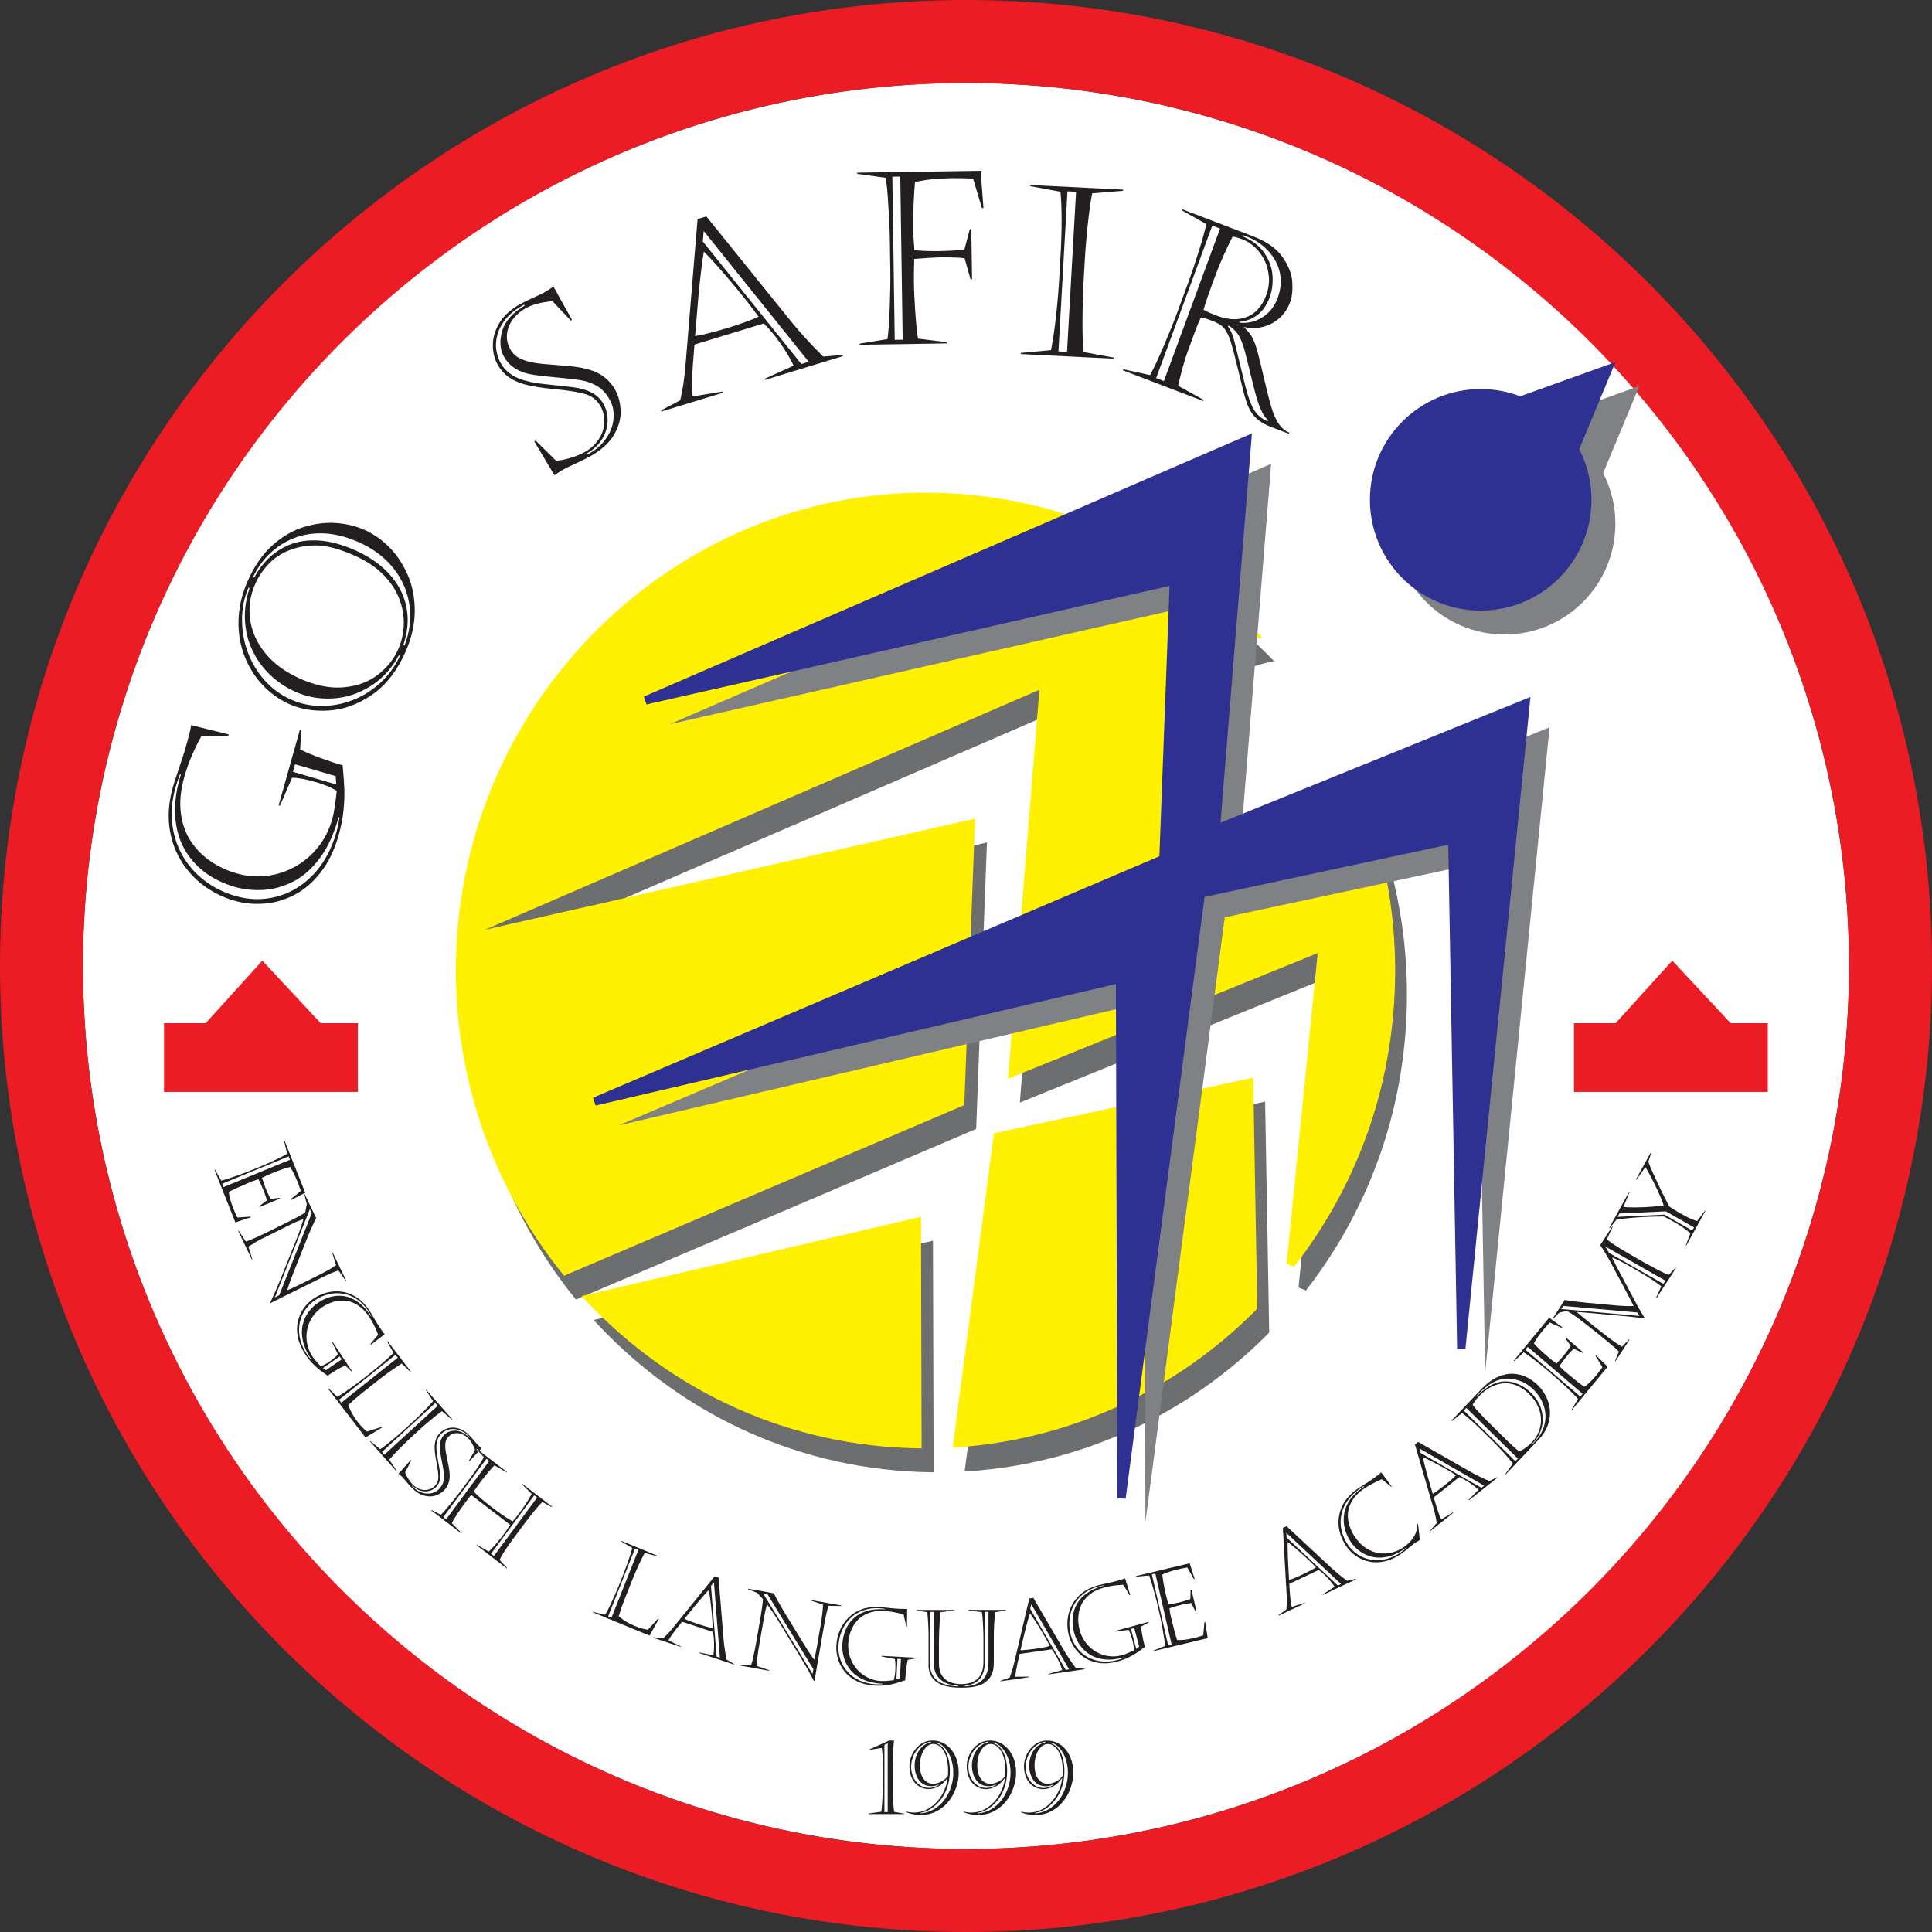 <svg xmlns="http://www.w3.org/2000/svg" id="Layer_1" data-name="Layer 1" viewBox="0 0 618.84 618.84"><rect x="0" y="0" width="618.84" height="618.84" fill="#333333" stroke="none"/><defs><style>      .cls-1 {        fill: #fff;      }      .cls-2, .cls-3, .cls-4, .cls-5 {        fill-rule: evenodd;      }      .cls-2, .cls-6 {        fill: #ec1c24;      }      .cls-7, .cls-4 {        fill: #2e3191;      }      .cls-3 {        fill: #231f20;      }      .cls-8 {        fill: #fff100;      }      .cls-5 {        fill: #808184;      }      .cls-9 {        fill: #6d6e70;      }    </style></defs><circle class="cls-1" cx="309.42" cy="309.42" r="282.84" transform="translate(-128.17 309.42) rotate(-45)"></circle><g><path class="cls-6" d="m309.42,618.84C138.81,618.84,0,480.03,0,309.42S138.81,0,309.42,0s309.42,138.81,309.42,309.42-138.81,309.42-309.42,309.42Zm0-592.26C153.46,26.58,26.58,153.46,26.58,309.42s126.88,282.83,282.84,282.83,282.83-126.88,282.83-282.83S465.37,26.58,309.42,26.58Z"></path><path class="cls-3" d="m93.84,247.22l13.88,4.06-.2-2.68-13-3.8-.68,2.42h0Zm2.63-13.33l-.32,6.18c1.65.81,3.79,1.72,6.43,2.7,2.65.98,5.04,1.77,7.17,2.36.28,3.09.47,5.59.54,7.5.08,1.92,0,4.16-.24,6.71-.23,2.55-.75,5.27-1.56,8.14-1.34,4.76-3.26,8.73-5.74,11.92-2.48,3.19-5.29,5.61-8.42,7.23-3.14,1.62-6.38,2.58-9.73,2.81-3.35.25-6.57-.07-9.64-.97-3.63-1.06-6.9-2.7-9.86-4.91-2.94-2.22-5.37-4.92-7.28-8.13-1.91-3.19-3.1-6.78-3.59-10.74-.48-3.96-.1-8.18,1.16-12.64.2-.7.36-1.24.5-1.63.13-.39.3-.89.49-1.48.2-.6.46-1.39.79-2.39,1.01-2.89,1.89-5.65,2.63-8.28.69-2.43,1.17-4.43,1.45-5.99l12,2.96-.14.51h-8.57c-.5.85-1.06,1.92-1.69,3.23-.64,1.3-1.3,2.79-1.98,4.45-.67,1.68-1.29,3.51-1.85,5.51-1.19,4.23-1.55,8.08-1.08,11.58.46,3.5,1.54,6.53,3.28,9.09,1.72,2.55,3.84,4.66,6.35,6.35,2.5,1.66,5.19,2.92,8.05,3.75,3.25.95,6.49,1.24,9.72.86,3.23-.38,6.27-1.35,9.13-2.93,2.86-1.59,5.32-3.67,7.4-6.28,2.08-2.6,3.59-5.57,4.53-8.9.24-.87.44-1.77.61-2.72.16-.94.3-1.92.44-2.95.12-1.02.26-2.18.42-3.5-1.97-1.12-4.12-2.02-6.47-2.71-3.24-.94-5.85-1.44-7.84-1.47l-3.88,8.97-.43-.12,6.8-24.17.42.12h0Zm-38.55,14.17l-.36,1.26c-1.22,4.35-1.7,8.43-1.43,12.25.26,3.82,1.2,7.21,2.81,10.16,1.6,2.94,3.78,5.46,6.52,7.56,2.74,2.1,5.93,3.67,9.58,4.74,2.96.87,6.07,1.21,9.32,1.02,3.26-.18,6.46-1.09,9.61-2.7,3.15-1.62,5.98-4.12,8.49-7.5,2.53-3.39,4.52-7.74,5.99-13.06l.29.08c-.31,1.9-.61,3.38-.91,4.44-1.6,5.69-4.11,10.31-7.51,13.86-3.41,3.55-7.32,5.89-11.73,7.04-4.4,1.13-8.81,1.06-13.21-.23-3.77-1.1-7.12-2.78-10.05-5.07-2.93-2.27-5.25-4.97-6.99-8.07-1.73-3.1-2.79-6.49-3.19-10.17-.39-3.68-.05-7.47,1.05-11.39.37-1.3.85-2.73,1.45-4.31l.28.08h0Zm21.3-61.7c2.13-4.88,4.78-8.76,7.94-11.6,3.16-2.85,6.53-4.84,10.12-5.94,3.59-1.1,7.06-1.54,10.45-1.28,3.38.25,6.41,1,9.08,2.21,3.07,1.39,5.81,3.35,8.24,5.9,2.41,2.53,4.33,5.54,5.75,8.99,1.42,3.46,2.1,7.26,2.05,11.39-.06,4.14-1.02,8.33-2.88,12.6-2.7,6.16-6.29,10.79-10.78,13.9-4.5,3.09-9.13,4.77-13.9,5.06-4.75.29-8.99-.41-12.68-2.08-3.26-1.48-6.15-3.56-8.63-6.25-2.5-2.68-4.42-5.8-5.76-9.37-1.34-3.56-1.95-7.36-1.81-11.43.13-4.06,1.07-8.09,2.82-12.11h0Zm2.46.86c-1.56,3.56-2.08,7.26-1.58,11.1.52,3.83,2.09,7.43,4.76,10.77,2.67,3.33,6.34,6.07,11.03,8.19,5.04,2.28,9.73,3.25,14.05,2.88,4.33-.36,7.98-1.67,10.99-3.94,3-2.28,5.21-5.04,6.62-8.26,1.16-2.64,1.75-5.37,1.79-8.18.04-2.81-.48-5.57-1.57-8.29-1.09-2.72-2.81-5.24-5.12-7.54-2.32-2.31-5.2-4.23-8.62-5.78-4.68-2.12-8.66-3.27-11.93-3.43-3.27-.17-6.42.34-9.45,1.52-2.56,1-4.76,2.47-6.61,4.39-1.84,1.94-3.29,4.12-4.36,6.57h0Zm-.62-2.38l.35.16c1.13-2.16,2.62-4.16,4.46-6.01,1.85-1.86,4.13-3.35,6.82-4.48,2.69-1.13,5.84-1.58,9.48-1.37,3.62.22,7.61,1.31,11.98,3.29,2.86,1.3,5.45,2.89,7.75,4.77,2.31,1.89,4.22,4.11,5.75,6.64,1.52,2.55,2.47,5.41,2.82,8.55.35,3.15-.07,6.55-1.26,10.19l.37.17c1.16-2.99,1.75-6.05,1.8-9.2.05-3.14-.51-6.2-1.67-9.19-1.15-2.98-2.97-5.75-5.41-8.29-2.45-2.54-5.5-4.63-9.15-6.29-3.98-1.8-7.77-2.78-11.36-2.93-3.6-.14-6.87.39-9.83,1.6-2.96,1.21-5.53,2.88-7.69,5.02-2.18,2.14-3.91,4.58-5.2,7.34h0Zm-1.12,3.53l-.35-.16c-1.38,3.21-2.07,6.66-2.07,10.31,0,3.64.62,7.14,1.89,10.49,1.26,3.34,3.05,6.32,5.39,8.93,2.33,2.62,5.11,4.65,8.3,6.09,3.92,1.78,8.2,2.43,12.85,1.93,4.64-.48,8.98-2.12,12.96-4.89,3.99-2.78,7.06-6.42,9.19-10.95l-.37-.17c-2.32,4.28-5.4,7.59-9.23,9.95-3.83,2.36-7.87,3.63-12.11,3.83-4.24.2-8.22-.53-11.94-2.22-3.05-1.38-5.77-3.23-8.13-5.54-2.36-2.31-4.22-4.94-5.57-7.88-1.37-2.94-2.12-6.11-2.29-9.49-.16-3.39.32-6.8,1.48-10.23Z"></path><path class="cls-3" d="m167.91,97.58l-1,.55c-2.27,1.27-4.12,2.9-5.55,4.89-1.43,2-2.24,4.16-2.45,6.48-.2,2.32.28,4.56,1.43,6.71,1.43,2.67,3.93,4.54,7.47,5.6,1.55.43,2.93.73,4.18.92,1.24.18,3.08.39,5.52.63,2.44.24,4.4.46,5.89.66,1.48.2,2.76.46,3.83.81,2.87.85,4.95,2.46,6.19,4.78.86,1.61,1.25,3.39,1.2,5.35-.07,1.96-.65,3.86-1.77,5.69-1.12,1.84-2.77,3.39-4.95,4.63l.18.35c2.57-1.32,4.57-3.02,6.02-5.11,1.43-2.09,2.25-4.23,2.42-6.43.18-2.21-.2-4.17-1.13-5.89-.8-1.5-1.77-2.73-2.89-3.68-1.13-.95-2.67-1.72-4.62-2.31-1.12-.33-2.97-.63-5.55-.9-2.59-.27-5.2-.53-7.84-.8-2.64-.27-4.64-.58-5.99-.95-3.34-.98-5.73-2.79-7.14-5.42-1.24-2.32-1.4-5.03-.51-8.13.91-3.09,3.31-5.81,7.22-8.12l-.17-.31h0Zm3.67,43.55l6.52,6.45c1.47-.1,3.08-.43,4.85-.98,1.76-.54,3.22-1.15,4.36-1.81,1.54-.86,2.83-1.92,3.82-3.19.99-1.27,1.67-2.54,2.04-3.85.36-1.29.48-2.59.34-3.9-.13-1.3-.48-2.45-1.02-3.47-1.12-2.09-2.75-3.46-4.9-4.11-2.16-.66-5.45-1.2-9.91-1.62-4.44-.42-7.8-.97-10.08-1.65-1.97-.62-3.62-1.42-4.96-2.41-1.33-1-2.45-2.32-3.33-3.96-.97-1.81-1.45-3.88-1.44-6.21.02-2.33.71-4.65,2.1-6.97,1.38-2.32,3.56-4.3,6.51-5.95,1.34-.75,2.81-1.48,4.39-2.17,1.59-.7,2.66-1.22,3.24-1.54.49-.3.95-.57,1.37-.82.43-.25.77-.47,1-.64.24-.17.5-.36.77-.57l5.97,10.7-.4.22-5.86-6.21c-3.57.32-6.41,1.07-8.54,2.25-1.78.99-3.19,2.22-4.24,3.69-1.05,1.48-1.65,3.03-1.79,4.65-.15,1.62.18,3.19.98,4.67.84,1.57,2.12,2.7,3.87,3.4,1.76.72,3.87,1.18,6.37,1.41,2.5.22,5.16.45,8,.67,2.85.22,5.24.63,7.19,1.21,3.8,1.13,6.59,3.34,8.34,6.62,1,1.85,1.55,4.04,1.65,6.53.11,2.5-.6,5.06-2.12,7.69-1.52,2.62-4.07,4.92-7.64,6.91-1.26.7-2.83,1.48-4.72,2.33-1.88.87-3.24,1.53-4.09,2-.4.22-.69.4-.9.55-.2.14-.52.36-.96.66-.43.29-.68.46-.77.51l-6.46-10.83.43-.24Z"></path><path class="cls-3" d="m225.13,77.37l31.54,39.23,2.37-.72-33.63-41.89-.28,3.39h0Zm.32,3.2c2.74,2.79,5.92,6.35,9.54,10.7,3.62,4.36,6.28,7.75,7.98,10.2-2.55,1.14-5.88,2.34-10.01,3.6-1.68.51-3.46,1.01-5.33,1.5-1.87.49-3.54.86-4.98,1.09.08-.87.22-2.64.44-5.34.21-2.69.42-5.25.64-7.64.23-2.4.49-4.99.83-7.76.33-2.77.63-4.89.89-6.36h0Zm.78-11.28l26.27,32.58c3.41,4.26,7.13,8.37,11.19,12.35l6.24-.52.11.36-24.98,7.62-.11-.36,9.25-4.2c-1.06-2.27-2.48-4.66-4.25-7.16-1.78-2.52-3.55-4.63-5.31-6.35l-22.2,6.77c-.23,2.71-.4,4.95-.52,6.69-.12,1.74-.2,3.53-.24,5.37-.03,1.85.04,3.37.2,4.54l9.65-1.56.11.36-19.79,6.04-.11-.36,6.14-3.25c.77-3.27,1.31-6.78,1.64-10.56l3.92-47.48,2.8-.86Z"></path><path class="cls-3" d="m285.82,56.6l.77,52.25,2.55-.04-.77-52.25-2.55.04h0Zm-11.22-1.29l39.5-.6.92,11.92h-.52s-2.8-9.43-2.8-9.43c-2.74-.11-5.04-.16-6.88-.13-4.66.07-8.57.49-11.74,1.27-.17,1.74-.32,4.12-.45,7.15-.13,3.05-.17,5.36-.15,6.97.03,1.76.15,4.31.4,7.68,2.3.23,4.98.34,8.03.29,3.23-.05,5.9-.23,8.01-.53l1.71-6.5h.49s.24,16.09.24,16.09h-.49s-1.91-6.81-1.91-6.81c-1.4-.12-2.75-.2-4.05-.23-1.3-.03-2.65-.04-4.05-.01-1.33.02-4,.19-8.02.49-.1,2.64-.13,5.35-.1,8.1.03,1.94.16,4.8.41,8.6.26,3.8.54,6.74.88,8.83l9.25,1.17v.37s-27.89.43-27.89.43v-.37s8.88-1.45,8.88-1.45c.34-2.65.58-6.2.74-10.68.15-4.46.21-8.21.16-11.26l-.15-10.46c-.02-1.31-.09-3.24-.21-5.78-.13-2.54-.28-5.02-.45-7.45-.16-2.41-.4-4.43-.7-6.03l-9.08-1.26v-.37Z"></path><path class="cls-3" d="m341.92,61.29l-2.89,51.27,2.75.14,2.89-51.27-2.75-.14h0Zm14.75,53.6l-29.72-1.48.02-.37,9.67-.88c.62-3.07,1.16-6.77,1.64-11.11.48-4.35.83-8.6,1.06-12.76l.35-6.21c.48-8.46.48-15.35-.01-20.66l-9.68-1.79.02-.37,29.72,1.49-.02.37-9.9.81c-.43,2.37-.75,4.52-.99,6.46-.24,1.93-.5,4.27-.75,7.01-.26,2.75-.46,5.33-.6,7.74l-.46,8.18c-.08,1.5-.17,3.97-.24,7.38-.07,3.43-.07,6.32-.01,8.7.07,2.38.16,4.17.28,5.36l9.67,1.79-.02.37Z"></path><path class="cls-3" d="m376.69,101.16l4.01-10.89c1.03-2.8,2.11-6.04,3.26-9.72,1.16-3.67,1.96-6.6,2.45-8.77l-7.85-4.4.13-.35,22.73,8.69c4.32,1.65,7.44,3.84,9.36,6.57,1.93,2.74,2.97,5.42,3.15,8.03.16,2.63-.06,4.76-.65,6.37-.83,2.24-2.05,4.03-3.69,5.41-1.64,1.38-3.45,2.26-5.42,2.69-1.99.42-3.84.41-5.58-.03l-.05.13c1.33,1.24,2.33,2.57,2.98,4.03.51,1.14,1,2.65,1.49,4.54.49,1.89,1.11,4.45,1.86,7.68.76,3.24,1.38,5.78,1.89,7.64.5,1.85,1.02,3.41,1.56,4.66,1.21,2.71,2.76,4.43,4.65,5.15l-.13.35-6.01-2.3c-3.38-1.29-5.67-3.35-6.89-6.17-.49-1.09-.92-2.34-1.3-3.72-.36-1.39-.93-3.65-1.68-6.78-.76-3.13-1.41-5.73-1.95-7.79-.55-2.06-1.02-3.55-1.44-4.49-.62-1.39-1.28-2.41-1.97-3.07-.69-.65-1.83-1.28-3.43-1.89-1.45-.56-2.62-.9-3.5-1.05-.6,1.21-1.19,2.6-1.76,4.15l-2.4,6.52c-1.01,2.75-2.07,6.48-3.15,11.21l8.16,4.54-.13.35-25.71-9.82.13-.35,8.58,1.87c1.22-2.24,2.73-5.46,4.52-9.69,1.79-4.21,3.05-7.31,3.78-9.29h0Zm12.82-13.48l-2.13,5.79c-.75,2.04-1.38,3.97-1.88,5.78.85.48,2.12,1.05,3.83,1.71,2.95,1.13,5.53,1.52,7.72,1.18,2.19-.35,3.99-1.2,5.36-2.56,1.39-1.35,2.43-3.02,3.16-5,.72-1.95,1.02-3.89.87-5.83-.14-1.92-.6-3.69-1.37-5.29-.77-1.6-1.78-2.98-3.01-4.16-1.24-1.19-2.57-2.04-3.97-2.58-1.34-.51-2.42-.83-3.26-.93-.7,1.28-1.61,3.17-2.72,5.64-1.12,2.47-1.97,4.54-2.6,6.24h0Zm6.02,22.24l3.42,13.97c.83,3.3,1.75,5.78,2.74,7.43,1,1.65,2.45,2.86,4.35,3.61l.14-.36c-1.62-1.24-3.09-4.51-4.4-9.83l-2.76-11.12c-.59-2.42-1.26-4.34-2.03-5.76-.77-1.42-1.91-2.61-3.43-3.56l-.25.22c.99,1.35,1.72,3.14,2.21,5.38h0Zm-7.22-37.65l-17.99,48.85,2.49.95,17.99-48.85-2.49-.95h0Zm9.7,3.02l-.13.35c3.14,1.28,5.5,3.07,7.09,5.38,1.58,2.3,2.46,4.73,2.63,7.26.17,2.53-.13,4.85-.91,6.97-1.73,4.7-4.99,7.33-9.78,7.88l.16.23c2.57.28,4.99-.28,7.26-1.69,2.27-1.41,3.92-3.51,4.94-6.28.79-2.17,1.11-4.28.92-6.35-.19-2.08-.77-3.96-1.76-5.68-.98-1.72-2.25-3.22-3.77-4.5-1.53-1.28-3.18-2.26-4.97-2.94l-1.69-.65Z"></path><path class="cls-3" d="m92.45,370.4l-21.27,8.76.43,1.08,21.28-8.76-.43-1.08h0Zm-1.44-4.94l.15-.06,6.61,16.65-4.61,2.36-.1-.25,3.29-2.66c-.29-.91-.65-1.93-1.09-3.03-.8-2.01-1.58-3.57-2.34-4.69-1.74.47-3.68,1.15-5.81,2.03-1.33.54-2.39,1.03-3.19,1.46.57,1.69.93,2.75,1.11,3.2.46,1.17,1.02,2.36,1.64,3.56l2.89-.37.11.27-6.54,2.69-.11-.26,2.48-1.87c-.26-.95-.6-1.98-1.04-3.07-.55-1.38-1.11-2.6-1.67-3.68-1.24.36-2.42.79-3.54,1.31-1.44.62-2.63,1.14-3.57,1.56-.94.42-1.73.81-2.39,1.18.13,1.43.6,3.17,1.42,5.24.48,1.19.92,2.17,1.33,2.95l4.2-.28.09.22-4.94,1.63-6.68-16.84.15-.06,2.02,3.52c.46-.09,1.12-.28,2.01-.56.89-.29,1.87-.62,2.96-1.01,1.09-.39,2-.73,2.73-1,.73-.28,1.37-.52,1.91-.75l3.87-1.59c.49-.2,1.18-.5,2.07-.91.9-.41,1.81-.84,2.76-1.3.95-.47,1.89-.95,2.81-1.47l-1-4.1h0Zm6.46,17.13l.79,3.06-.5,2.74c-.79.5-1.61.97-2.44,1.42-.83.45-1.68.89-2.55,1.32l-7.29,3.62c-1.03.51-2.22,1.07-3.57,1.67-1.34.61-2.4,1.03-3.17,1.26l-2.31-3.47-.15.07,4.42,9.22.15-.07-1.29-4.12c1.64-1.07,3.1-1.92,4.36-2.54l9.42-4.68c1.17-.58,2.47-1.13,3.88-1.66-.39,1.39-.97,3.13-1.75,5.22l-5.71,14.31c-.95,2.35-2.02,4.78-3.2,7.28l.07.15,16.31-8.1c2.16-1.08,3.98-1.86,5.47-2.36l2.34,3.39.15-.07-4.32-9.02-.15.07,1.21,3.96c-1.4.98-3.25,2.04-5.56,3.19l-6.43,3.2c-.53.26-1.09.53-1.7.8-.6.28-1.26.55-1.98.83.37-1.17.7-2.14.98-2.9.29-.75.69-1.83,1.23-3.2l4.16-10.47c.39-.97.86-2.09,1.43-3.37.57-1.28,1.06-2.33,1.5-3.18l-3.67-7.65-.15.07h0Zm1.77,4.73l-11.21,28.25,1.4-.7,10.43-26.27-.61-1.28h0Zm9.57,47.17l-5.36,3.69.96.7,5.02-3.45-.62-.93h0Zm3.73,4.76l-1.99-1.89c-.75.34-1.67.83-2.76,1.47-1.09.64-2.05,1.25-2.86,1.82-1.12-.79-2.02-1.44-2.68-1.97-.67-.52-1.4-1.19-2.19-2.01-.79-.81-1.56-1.78-2.29-2.89-1.22-1.83-2-3.65-2.36-5.44-.36-1.79-.37-3.46-.01-5.03.35-1.56.97-2.97,1.85-4.21.88-1.25,1.92-2.27,3.1-3.09,1.4-.96,2.89-1.63,4.49-2.03,1.6-.39,3.21-.46,4.83-.21,1.62.25,3.18.87,4.65,1.84,1.47.97,2.79,2.32,3.93,4.05.18.27.31.48.4.64.09.16.21.36.36.6.15.24.34.56.58.96.68,1.18,1.36,2.29,2.03,3.31.62.94,1.16,1.68,1.6,2.23l-4.45,3.34-.13-.2,2.47-3c-.14-.42-.34-.92-.6-1.52-.25-.59-.57-1.25-.93-1.97-.37-.72-.81-1.46-1.32-2.23-1.08-1.64-2.27-2.87-3.59-3.71-1.31-.85-2.65-1.34-4.01-1.47-1.35-.13-2.68,0-3.97.39-1.28.4-2.48.98-3.58,1.73-1.25.87-2.29,1.92-3.09,3.15-.8,1.24-1.35,2.58-1.64,4.03-.29,1.46-.3,2.92-.01,4.39.28,1.48.84,2.86,1.7,4.15.22.33.47.66.74,1,.27.33.56.65.87,1,.31.34.66.72,1.06,1.16.94-.36,1.86-.86,2.77-1.49,1.25-.86,2.17-1.63,2.75-2.31l-1.91-3.94.16-.11,6.18,9.34-.16.11h0Zm6.33-17.55l-.32-.49c-1.11-1.68-2.35-3.02-3.72-4.03-1.36-1.01-2.77-1.66-4.23-1.95-1.45-.28-2.93-.25-4.42.1-1.5.35-2.95,1.02-4.36,1.99-1.14.78-2.15,1.77-3.03,2.96-.87,1.19-1.49,2.57-1.85,4.14-.36,1.57-.33,3.28.08,5.13.41,1.86,1.31,3.8,2.68,5.85l-.11.08c-.55-.66-.96-1.19-1.23-1.6-1.46-2.19-2.29-4.4-2.51-6.61-.21-2.21.12-4.25,1-6.13.89-1.86,2.18-3.39,3.88-4.55,1.46-1,2.99-1.69,4.6-2.06,1.61-.37,3.19-.41,4.73-.12,1.54.28,2.99.89,4.34,1.81,1.36.93,2.53,2.13,3.53,3.65.33.5.67,1.08,1.03,1.75l-.11.07h0Zm7.84,12.25l.71.93-18.11,14.41-.71-.93,18.11-14.41h0Zm-2.74-4.31l.13-.1,7.71,10.04-.13.1-2.98-2.93c-.94.55-2.14,1.36-3.64,2.42-1.49,1.06-2.77,2.02-3.84,2.87l-5.61,4.46c-1.35,1.07-2.71,2.26-4.06,3.57.7,1.88,1.66,3.63,2.9,5.25.6.78,1.19,1.46,1.78,2.04.59.59,1.02.98,1.31,1.18l4.62-1.45.15.2-5.24,3.16-12.09-15.76.13-.1,2.89,2.82c.5-.23,1.31-.73,2.44-1.5,1.13-.78,2.28-1.6,3.45-2.46,1.17-.86,1.99-1.48,2.46-1.85l3.29-2.62c.72-.57,1.54-1.26,2.45-2.03.91-.78,1.7-1.48,2.36-2.08.67-.6,1.2-1.14,1.59-1.57l-2.08-3.66h0Zm15.45,19.78l-17.05,15.65.77.87,17.05-15.64-.78-.88h0Zm-12.53,21.73l.12-.11-2.31-3.51c.34-.41.88-1.02,1.61-1.8.73-.78,1.65-1.72,2.75-2.8,1.1-1.08,1.9-1.84,2.4-2.3l2.72-2.5c.8-.74,1.68-1.51,2.62-2.31.94-.81,1.75-1.49,2.43-2.03.68-.55,1.46-1.14,2.34-1.77l3.2,2.73.12-.11-8.37-9.48-.12.11,2.32,3.51c-1.53,1.86-3.71,4.08-6.52,6.66l-2.07,1.9c-1.39,1.27-2.83,2.53-4.34,3.79-1.51,1.26-2.84,2.28-4,3.08l-3.16-2.64-.12.11,8.38,9.47h0Zm23.59-10.77l-.12.12c-1.54-1.49-3.05-2.23-4.54-2.24-1.49,0-2.66.43-3.52,1.31-.97.99-1.46,2.32-1.45,3.98.02.67.14,1.63.37,2.87.23,1.24.46,2.47.68,3.69.22,1.22.33,2.11.34,2.66,0,.97-.14,1.78-.41,2.42-.27.65-.69,1.25-1.24,1.81-.64.65-1.46,1.09-2.45,1.3-.99.2-2.05.12-3.16-.26-1.12-.39-2.13-1.08-3.05-2.09l.13-.13c.84.84,1.74,1.39,2.7,1.66.95.28,1.87.29,2.74.06.87-.23,1.61-.65,2.21-1.26.86-.88,1.3-2.04,1.29-3.46.01-.54-.04-1.16-.15-1.86-.11-.71-.27-1.64-.49-2.78-.21-1.15-.36-2.03-.45-2.61-.08-.59-.13-1.27-.14-2.04,0-1.76.5-3.15,1.48-4.16.8-.81,1.72-1.32,2.77-1.54,1.06-.21,2.11-.13,3.19.26,1.07.39,2.04,1.02,2.89,1.9l.38.38h0Zm-18.74,7.43l-.16-.17-3.93,4.39s.14.13.33.29c.19.16.33.28.42.35.09.08.21.19.36.34.32.33.79.86,1.42,1.62.63.75,1.18,1.37,1.65,1.85,1.35,1.37,2.7,2.24,4.06,2.58,1.36.36,2.58.34,3.67-.04,1.09-.38,1.98-.92,2.66-1.62,1.21-1.24,1.82-2.81,1.82-4.69,0-.97-.14-2.12-.41-3.45-.28-1.33-.53-2.58-.76-3.75-.23-1.17-.3-2.2-.22-3.1.08-.89.41-1.63.99-2.22.55-.56,1.2-.92,1.93-1.07.73-.14,1.5-.08,2.29.21.79.28,1.52.77,2.19,1.45.8.82,1.51,2.03,2.12,3.61l-1.97,3.5.15.16,3.93-4.15c-.13-.1-.24-.19-.35-.28-.11-.09-.25-.21-.41-.37-.17-.16-.35-.34-.55-.52-.22-.22-.59-.65-1.11-1.28-.51-.63-1.03-1.21-1.54-1.72-1.11-1.14-2.28-1.87-3.48-2.2-1.21-.33-2.32-.35-3.35-.04-1.03.3-1.88.79-2.55,1.48-.61.62-1.04,1.31-1.31,2.05-.26.74-.4,1.6-.41,2.59,0,1.13.2,2.74.6,4.83.4,2.1.6,3.68.59,4.75,0,1.07-.4,2.01-1.17,2.79-.37.39-.84.7-1.39.93-.56.23-1.15.35-1.77.35-.63,0-1.28-.13-1.97-.43-.69-.29-1.33-.74-1.91-1.33-.45-.44-.91-1.03-1.38-1.76-.48-.74-.83-1.43-1.07-2.09l1.98-3.84h0Zm39.38,11.16l-13.83,18.7.92.71,13.83-18.7-.92-.71h0Zm-15.32-11.71l.91.7-13.8,18.67-.91-.7,13.81-18.67h0Zm-3.08-3.18l9.61,7.38-.1.13-3.85-2.22c-.46.42-1.19,1.23-2.18,2.43-.99,1.2-1.8,2.23-2.45,3.1-.56.76-1.22,1.7-1.99,2.85,1.1,1.24,2.94,2.85,5.51,4.82,1.28.98,2.5,1.88,3.66,2.68,1.16.81,2.25,1.49,3.28,2.06.72-.81,1.52-1.83,2.42-3.04.53-.72,1.04-1.46,1.54-2.21.49-.75.88-1.37,1.16-1.84.28-.48.61-1.05.98-1.72l-3.17-3.14.1-.13,9.61,7.37-.1.13-3.02-1.62c-.63.55-1.57,1.59-2.8,3.12-1.23,1.53-2.39,3.03-3.49,4.51l-3.34,4.52c-2,2.7-3.36,4.83-4.08,6.39l2.37,2.56-.1.14-9.63-7.4.1-.13,3.79,2.16c1.38-1.33,2.76-2.9,4.15-4.69.36-.45.78-1.02,1.26-1.7.48-.69.96-1.41,1.44-2.18l-12.48-9.58c-.53.65-1.33,1.69-2.39,3.13-.63.85-1.34,1.87-2.12,3.05-.79,1.18-1.35,2.14-1.68,2.9l3.11,3.12-.1.13-9.64-7.39.1-.13,3.02,1.57c.33-.31.87-.9,1.62-1.78.76-.87,1.59-1.88,2.49-3.01.91-1.13,1.65-2.08,2.24-2.87l3.67-4.97c.11-.15.44-.63,1.01-1.45.57-.83,1.12-1.66,1.64-2.51.52-.84.89-1.47,1.08-1.9l-2.37-2.52.1-.13Z"></path><path class="cls-3" d="m203.4,496.03l-8.61,21.7,1.07.44,8.61-21.7-1.07-.45h0Zm-4.49-2.33l.06-.16,11.6,4.77-.06.16-4.02-1.02c-.54.96-1.19,2.27-1.96,3.95-.77,1.67-1.41,3.16-1.92,4.44l-2.67,6.73c-.64,1.61-1.23,3.33-1.76,5.15,1.53,1.28,3.22,2.3,5.09,3.07.9.37,1.75.66,2.54.87.8.21,1.37.33,1.72.36l3.29-3.61.23.09-2.99,5.41-18.2-7.49.06-.15,3.89.97c.32-.45.78-1.3,1.38-2.54.59-1.25,1.19-2.55,1.78-3.9.59-1.34,1-2.29,1.23-2.86l1.56-3.94c.34-.87.72-1.87,1.12-3.01.4-1.14.74-2.14,1.02-3.01.28-.86.48-1.59.6-2.17l-3.59-2.11Z"></path><path class="cls-3" d="m227.73,508l1.81,22.64,1.05.35-1.91-24.17-.95,1.17h0Zm-.68,1.26c.31,1.74.59,3.88.84,6.42.25,2.55.38,4.49.39,5.83-1.22-.24-2.75-.66-4.59-1.27-.74-.25-1.52-.52-2.34-.83-.81-.31-1.52-.6-2.11-.89.25-.3.74-.92,1.5-1.85.75-.94,1.47-1.83,2.15-2.65.69-.83,1.43-1.71,2.25-2.65.81-.93,1.45-1.64,1.92-2.11h0Zm3.11-3.95l1.53,18.82c.19,2.46.53,4.93,1.03,7.45l2.43,1.43-.05.16-11.11-3.68.05-.16,4.46.85c.17-1.11.25-2.36.22-3.74-.02-1.39-.15-2.63-.37-3.72l-9.87-3.27c-.76.94-1.39,1.72-1.87,2.33-.48.61-.96,1.25-1.43,1.92-.48.67-.83,1.25-1.06,1.72l3.95,1.93-.05.15-8.8-2.91.05-.16,3.08.39c1.1-1.01,2.18-2.16,3.25-3.47l13.32-16.47,1.25.41Z"></path><path class="cls-3" d="m239.62,509.04l.03-.17,8.23,1.48c.42.85.96,1.88,1.64,3.1.68,1.22,1.29,2.27,1.83,3.16l5.88,9.58c.78,1.25,1.39,2.22,1.82,2.9.44.68,1.01,1.52,1.73,2.52.19-.75.36-1.46.5-2.12.14-.65.26-1.28.36-1.87l1.24-7.17c.45-2.58.69-4.73.73-6.46l-3.86-1.32.03-.16,9.7,1.74-.03.17-4.08-.07c-.47,1.52-.92,3.47-1.34,5.89l-3.15,18.2-.16-.03c-1.29-2.45-2.59-4.75-3.9-6.92l-8.01-13.12c-1.2-1.87-2.25-3.37-3.12-4.51-.41,1.47-.73,2.86-.96,4.17l-1.82,10.51c-.24,1.41-.42,3.11-.54,5.09l4.03,1.36-.03.17-9.92-1.78.03-.17,4.11.13c.27-.77.56-1.89.86-3.35.31-1.47.57-2.77.77-3.93l1.41-8.13c.17-.96.31-1.93.44-2.88.13-.95.24-1.89.31-2.84l-1.89-2.02-2.89-1.15h0Zm4.8,1.32l15.84,25.84.27-1.56-14.73-24.04-1.38-.25Z"></path><path class="cls-3" d="m287.46,531.35l-.34,6.58,1.13-.36.32-6.16-1.1-.06h0Zm5.98-.17l-2.68.48c-.18.81-.36,1.86-.51,3.13-.15,1.28-.25,2.41-.29,3.42-1.3.44-2.35.77-3.16,1-.82.23-1.78.42-2.9.57-1.12.16-2.34.2-3.64.13-2.17-.11-4.07-.57-5.68-1.35-1.62-.79-2.94-1.79-3.95-3.02-1.01-1.23-1.74-2.57-2.19-4.04-.44-1.47-.63-2.93-.55-4.39.09-1.72.46-3.34,1.11-4.88.65-1.53,1.57-2.88,2.75-4.06,1.18-1.17,2.59-2.06,4.24-2.68,1.65-.61,3.49-.87,5.53-.76.32.01.57.04.75.06.18.02.41.05.69.07.27.03.64.06,1.1.11,1.34.16,2.61.28,3.81.34,1.11.06,2.01.07,2.71.04l-.06,5.63h-.23s-.87-3.83-.87-3.83c-.41-.14-.92-.28-1.55-.43-.62-.15-1.32-.3-2.11-.43-.78-.12-1.63-.22-2.55-.27-1.93-.1-3.62.13-5.07.69-1.45.56-2.65,1.35-3.56,2.37-.92,1.02-1.61,2.18-2.08,3.46-.46,1.28-.73,2.6-.8,3.96-.08,1.54.12,3.01.61,4.41.49,1.4,1.21,2.65,2.18,3.77.97,1.11,2.11,2,3.43,2.65,1.32.67,2.75,1.04,4.27,1.12.39.02.8.02,1.23,0,.42-.03.85-.06,1.31-.1.45-.05.96-.1,1.54-.17.28-.99.45-2.04.51-3.15.08-1.53.03-2.75-.16-3.63l-4.23-.81v-.2s11.05.59,11.05.59v.2h-.01Zm-9.95-15.71v-.13c-.73-.11-1.39-.18-1.99-.21-1.79-.09-3.45.14-4.98.68-1.53.55-2.88,1.36-4.04,2.44-1.15,1.09-2.07,2.39-2.75,3.93-.68,1.54-1.07,3.19-1.16,4.98-.11,2.09.31,4.06,1.24,5.9.94,1.85,2.34,3.34,4.2,4.51,1.86,1.15,4.09,1.8,6.7,1.94.48.03,1.15,0,1.99-.04v-.14c-2.42-.12-4.49-.56-6.19-1.34-1.7-.78-3.06-1.79-4.07-3.02-1.01-1.24-1.72-2.57-2.13-4-.41-1.42-.57-2.84-.5-4.24.09-1.73.44-3.31,1.07-4.74.62-1.43,1.48-2.65,2.58-3.66,1.1-1.01,2.46-1.77,4.07-2.27,1.61-.51,3.41-.7,5.4-.6l.58.03Z"></path><path class="cls-3" d="m309.04,539.95v.22c1.3-.08,2.42-.3,3.37-.65.95-.35,1.73-.85,2.36-1.49.62-.63,1.09-1.43,1.39-2.39.31-.95.46-2.07.46-3.32v-16.02h-1.16v15.99c0,2.25-.51,4.02-1.52,5.33-1.02,1.3-2.66,2.08-4.92,2.33h0Zm-2.17.22v-.22c-1.56-.09-2.92-.41-4.08-.95-1.16-.55-2.07-1.35-2.73-2.43-.66-1.07-.98-2.38-.98-3.94v-16.32h-1.16v16.92c0,2.08.71,3.72,2.14,4.93,1.43,1.21,3.7,1.88,6.81,2.01h0Zm-9.44-6.95v-9.39c0-2.09-.13-4.56-.39-7.42l-3.46-.56v-.17h12.06v.17l-4.37.56c-.11.79-.2,1.73-.27,2.83-.07,1.11-.12,2.28-.18,3.53-.05,1.24-.07,2.25-.07,3v6.93c0,1.65.33,2.98.98,3.99.66,1.01,1.52,1.72,2.6,2.13,1.07.41,2.27.62,3.56.62,2.22,0,3.96-.58,5.22-1.72,1.27-1.15,1.9-3,1.9-5.57v-7.22c0-1.28-.04-2.79-.14-4.54-.09-1.75-.2-3.08-.33-3.99l-4.35-.56v-.17h12v.17l-3.38.56c-.15.73-.27,1.95-.36,3.65-.08,1.7-.12,3.14-.12,4.29v8.18c0,1.27-.15,2.35-.45,3.23-.29.89-.76,1.65-1.39,2.3-.43.44-.88.81-1.36,1.11-.48.31-1.08.57-1.8.79-.73.22-1.53.38-2.38.49-.86.1-1.93.15-3.2.15-2.07,0-3.88-.23-5.41-.7-1.53-.47-2.74-1.26-3.62-2.36-.87-1.1-1.32-2.54-1.32-4.32Z"></path><path class="cls-3" d="m329.98,515.33l11.37,19.54,1.1-.16-12.12-20.86-.35,1.48h0Zm-.07,1.44c1.03,1.42,2.2,3.22,3.52,5.39,1.32,2.18,2.27,3.87,2.85,5.07-1.2.33-2.76.63-4.67.9-.78.11-1.59.21-2.46.3-.86.09-1.63.14-2.28.14.1-.38.27-1.15.55-2.33.27-1.18.53-2.3.79-3.34.26-1.04.55-2.18.88-3.38.33-1.2.6-2.12.82-2.75h0Zm1.09-4.94l9.47,16.23c1.23,2.12,2.6,4.2,4.14,6.24l2.8.2.02.17-11.56,1.66-.03-.17,4.38-1.22c-.32-1.08-.79-2.24-1.41-3.47-.62-1.24-1.26-2.3-1.93-3.17l-10.28,1.47c-.28,1.19-.5,2.17-.68,2.93-.17.76-.32,1.55-.46,2.36-.14.82-.2,1.49-.21,2.02l4.38-.03.02.17-9.17,1.31-.02-.17,2.93-1.02c.55-1.4,1.03-2.92,1.42-4.57l4.88-20.76,1.3-.19Z"></path><path class="cls-3" d="m362.26,521.77l1.67,6.37.97-.7-1.57-5.96-1.07.29h0Zm5.63-2.05l-2.4,1.3c.07.84.23,1.88.46,3.14.24,1.26.5,2.38.77,3.35-1.1.83-2,1.47-2.7,1.94-.71.47-1.56.95-2.58,1.45-1.02.5-2.16.93-3.42,1.27-2.1.58-4.04.74-5.82.51-1.77-.24-3.33-.78-4.67-1.63-1.33-.85-2.44-1.9-3.3-3.16-.87-1.25-1.49-2.59-1.86-4-.44-1.66-.58-3.32-.43-4.99.16-1.66.62-3.23,1.39-4.72.76-1.48,1.84-2.78,3.22-3.88,1.38-1.11,3.06-1.93,5.03-2.47.31-.08.55-.15.73-.18.18-.03.41-.08.67-.15.27-.06.63-.15,1.08-.25,1.32-.27,2.57-.56,3.73-.88,1.07-.3,1.94-.57,2.59-.81l1.65,5.37-.22.06-1.98-3.35c-.44,0-.97.02-1.6.08-.64.05-1.35.14-2.13.26-.79.12-1.62.3-2.51.55-1.87.51-3.4,1.25-4.61,2.25-1.22.99-2.11,2.11-2.67,3.37-.57,1.27-.87,2.58-.93,3.95-.05,1.36.1,2.7.44,4.01.39,1.49,1.03,2.83,1.92,4,.89,1.18,1.95,2.14,3.21,2.9,1.26.75,2.62,1.24,4.07,1.44,1.46.22,2.93.12,4.4-.29.38-.1.77-.23,1.17-.39.39-.15.79-.32,1.21-.51.41-.19.88-.4,1.42-.64-.03-1.03-.19-2.07-.47-3.15-.39-1.49-.81-2.62-1.26-3.41l-4.27.56-.05-.2,10.68-2.91.05.19h0Zm-14.23-11.81l-.04-.13c-.73.13-1.39.27-1.96.43-1.73.47-3.24,1.21-4.54,2.22-1.29,1-2.33,2.2-3.1,3.59-.77,1.39-1.25,2.92-1.43,4.6-.19,1.68-.05,3.37.4,5.1.53,2.01,1.52,3.76,2.97,5.22,1.45,1.47,3.23,2.45,5.36,2.96,2.12.51,4.44.43,6.96-.26.47-.13,1.1-.35,1.88-.67l-.04-.13c-2.34.65-4.45.88-6.3.67-1.85-.2-3.45-.73-4.79-1.59-1.33-.86-2.41-1.91-3.23-3.14-.82-1.23-1.41-2.52-1.77-3.88-.44-1.67-.58-3.28-.43-4.84.16-1.56.61-2.99,1.34-4.3.74-1.31,1.81-2.46,3.18-3.44,1.38-.99,3.03-1.74,4.95-2.27l.56-.15Z"></path><path class="cls-3" d="m368.95,504.29l5.23,22.76,1.11-.27-5.23-22.76-1.11.26h0Zm-5.01.69l-.04-.16,17.17-4.09,1.58,5.01-.26.06-2.08-3.72c-.93.15-1.97.36-3.1.63-2.08.49-3.71,1.04-4.91,1.64.19,1.82.55,3.88,1.07,6.15.33,1.42.64,2.56.93,3.43,1.72-.31,2.81-.51,3.28-.62,1.21-.29,2.45-.67,3.7-1.11l.08-2.96.28-.06,1.61,6.99-.28.06-1.43-2.78c-.96.11-2.01.31-3.14.57-1.42.34-2.69.71-3.82,1.12.15,1.31.39,2.56.72,3.76.38,1.55.7,2.83.97,3.83.26,1.01.53,1.86.78,2.58,1.41.09,3.17-.12,5.3-.62,1.23-.3,2.25-.59,3.06-.88l.39-4.27.23-.05.82,5.23-17.36,4.14-.04-.16,3.72-1.49c-.01-.48-.09-1.18-.23-2.11-.14-.94-.32-1.98-.52-3.14-.21-1.15-.39-2.12-.55-2.9-.16-.77-.3-1.45-.43-2.04l-.95-4.13c-.13-.53-.31-1.26-.57-2.23-.25-.96-.53-1.95-.84-2.97-.31-1.03-.64-2.05-.99-3.05l-4.13.37Z"></path><path class="cls-3" d="m412.12,492.5l16.42,15.36,1.01-.47-17.52-16.41.09,1.52h0Zm.34,1.4c1.39,1.06,3.02,2.43,4.9,4.13,1.88,1.7,3.27,3.03,4.17,4.01-1.06.67-2.46,1.42-4.22,2.24-.71.34-1.47.68-2.27,1.01-.8.34-1.52.61-2.14.8-.01-.39-.06-1.18-.13-2.4-.08-1.21-.15-2.35-.19-3.43-.05-1.08-.09-2.25-.12-3.49-.03-1.25-.02-2.21,0-2.88h0Zm-.36-5.05l13.68,12.75c1.78,1.67,3.68,3.25,5.73,4.76l2.74-.63.07.15-10.6,4.99-.07-.16,3.84-2.46c-.61-.94-1.39-1.91-2.34-2.9-.95-1-1.86-1.83-2.75-2.47l-9.42,4.43c.07,1.21.13,2.22.18,2.99.06.78.13,1.58.23,2.4.1.82.23,1.49.37,2l4.18-1.31.07.15-8.41,3.95-.07-.15,2.52-1.84c.13-1.5.15-3.1.07-4.79l-1.21-21.3,1.19-.56Z"></path><path class="cls-3" d="m436.76,476.01l-1.59,1.13c-1.57,1.12-2.83,2.41-3.78,3.88-.95,1.47-1.56,3-1.82,4.59-.26,1.59-.2,3.17.18,4.74.38,1.57,1.05,3.06,2.01,4.47.89,1.29,1.98,2.35,3.27,3.18,1.29.82,2.72,1.36,4.3,1.6,1.57.25,3.19.15,4.85-.27,1.67-.43,3.31-1.21,4.92-2.37.72-.51,1.18-.85,1.37-1.01l-.13-.18c-1.77,1.32-3.54,2.22-5.31,2.7-1.76.48-3.42.58-4.97.3-1.56-.29-2.96-.85-4.22-1.71-1.26-.86-2.31-1.9-3.14-3.12-.82-1.19-1.43-2.51-1.85-3.95-.41-1.44-.54-2.92-.39-4.46.14-1.55.66-3.06,1.55-4.55.89-1.49,2.2-2.86,3.94-4.1l.95-.67-.14-.2h0Zm17.44,12.06l.6,5.21c-.92.55-1.57.95-1.96,1.23-.48.35-1.1.84-1.87,1.5-.76.66-1.37,1.15-1.82,1.46-1.83,1.3-3.64,2.17-5.44,2.6-1.8.43-3.49.48-5.08.14-1.58-.33-3.01-.93-4.26-1.8-1.26-.87-2.3-1.91-3.14-3.13-1.06-1.55-1.79-3.17-2.18-4.86-.37-1.69-.42-3.33-.12-4.96.29-1.62.91-3.14,1.83-4.54.92-1.41,2.11-2.63,3.57-3.67.38-.27.62-.44.72-.51.11-.07.33-.21.68-.44.34-.22.69-.45,1.05-.67,1.27-.79,2.23-1.41,2.89-1.88,1.45-1.03,2.36-1.75,2.75-2.14l3.35,4.52-.16.11-3.03-2.43c-.32.13-.86.37-1.63.75-.76.37-1.51.75-2.21,1.14-.7.39-1.41.84-2.13,1.35-1.87,1.33-3.19,2.85-3.99,4.56-.81,1.7-1.06,3.49-.77,5.36.29,1.87,1.05,3.72,2.3,5.53.97,1.41,2.1,2.53,3.4,3.38,1.29.84,2.65,1.37,4.08,1.59,1.43.22,2.85.16,4.24-.19,1.4-.35,2.71-.96,3.93-1.83,1.2-.86,2.2-1.88,2.97-3.05.77-1.17,1.19-2.61,1.26-4.31l.19-.05Z"></path><path class="cls-3" d="m455.09,465.43l19.44,11.13.87-.69-20.73-11.9.42,1.47h0Zm.65,1.28c1.59.71,3.48,1.66,5.7,2.88,2.21,1.21,3.86,2.19,4.96,2.93-.88.9-2.08,1.96-3.6,3.17-.62.49-1.28,1-1.98,1.51-.7.52-1.33.95-1.9,1.28-.1-.38-.33-1.14-.67-2.3-.35-1.16-.67-2.26-.96-3.3-.29-1.04-.6-2.16-.9-3.38-.31-1.21-.52-2.14-.64-2.8h0Zm-1.48-4.84l16.17,9.23c2.1,1.21,4.31,2.31,6.64,3.3l2.52-1.26.1.13-9.2,7.32-.11-.13,3.19-3.29c-.8-.77-1.78-1.53-2.92-2.28-1.14-.76-2.22-1.35-3.23-1.77l-8.18,6.51c.34,1.17.63,2.13.86,2.88.23.75.48,1.51.76,2.28.28.78.55,1.4.81,1.86l3.78-2.25.1.13-7.3,5.8-.1-.13,2.04-2.38c-.2-1.49-.53-3.05-1.01-4.68l-5.96-20.46,1.03-.83Z"></path><path class="cls-3" d="m464.92,455.04l9.47-9.98c1.76-1.86,3.52-3.18,5.29-3.97,1.77-.79,3.43-1.15,5-1.06,1.57.08,3.01.45,4.32,1.1,1.31.66,2.49,1.49,3.52,2.5,1.25,1.23,2.21,2.6,2.89,4.08.67,1.49,1.03,3.01,1.07,4.58.03,1.58-.25,3.11-.85,4.61-.6,1.5-1.51,2.89-2.74,4.18l-10.59,11.18-.12-.12,2.38-3.36c-.55-.8-1.56-2-3.05-3.62-1.49-1.61-2.67-2.86-3.56-3.73l-3.12-3.07c-2.31-2.27-4.47-4.19-6.49-5.78l-3.29,2.58-.12-.12h0Zm11.43.11l6.95,6.84c1.02,1.01,2.12,1.97,3.28,2.9.73-.28,1.46-.69,2.2-1.24.73-.54,1.4-1.15,2.02-1.8.86-.9,1.54-1.97,2.03-3.18.5-1.21.76-2.5.77-3.85.01-1.36-.29-2.76-.9-4.19-.61-1.43-1.57-2.79-2.9-4.09-1.38-1.35-2.79-2.31-4.23-2.85-1.44-.54-2.86-.73-4.27-.57-1.4.16-2.74.6-4.02,1.32-1.28.73-2.47,1.65-3.54,2.78-.87.92-1.55,1.84-2.05,2.77.25.35.64.81,1.16,1.41.52.59,1.14,1.28,1.86,2.05.73.77,1.27,1.35,1.64,1.7h0Zm-7.48-3.33l16.51,16.23.81-.84-16.5-16.23-.81.85h0Zm3.98-4.57l.12.12c1.12-1.17,2.21-2.12,3.3-2.86,1.08-.74,2.1-1.26,3.04-1.56.94-.3,1.85-.46,2.75-.47.92-.02,1.85.1,2.78.36.94.27,1.88.66,2.81,1.19.93.54,1.82,1.21,2.65,2.03,1.85,1.82,3.02,3.75,3.5,5.79.49,2.04.47,3.94-.07,5.7-.54,1.76-1.3,3.16-2.31,4.22l-.88.92.12.13.88-.93c1.67-1.77,2.74-3.66,3.2-5.7.47-2.04.38-4.01-.28-5.94-.65-1.92-1.73-3.63-3.22-5.09-1.33-1.31-2.74-2.25-4.24-2.79-1.49-.56-2.92-.82-4.29-.79-3,0-6.05,1.66-9.17,4.95l-.7.73Z"></path><path class="cls-3" d="m488.61,432.32l17.58,15.02.74-.89-17.58-15.03-.73.89h0Zm-3.6,3.62l-.13-.11,11.33-13.76,4.21,3.05-.17.21-3.85-1.71c-.65.69-1.36,1.49-2.11,2.4-1.37,1.66-2.36,3.1-2.97,4.31,1.23,1.34,2.72,2.77,4.48,4.27,1.1.94,2.01,1.66,2.76,2.18,1.2-1.3,1.95-2.13,2.25-2.5.8-.97,1.57-2.02,2.31-3.15l-1.67-2.42.18-.22,5.4,4.62-.18.22-2.78-1.35c-.7.67-1.43,1.47-2.17,2.37-.94,1.14-1.74,2.21-2.41,3.23.89.95,1.82,1.8,2.8,2.57,1.21,1.01,2.22,1.83,3.03,2.48.81.64,1.52,1.17,2.14,1.59,1.18-.78,2.47-2.03,3.87-3.73.81-.99,1.45-1.84,1.93-2.57l-2.21-3.66.15-.17,3.73,3.68-11.46,13.91-.12-.1,2.1-3.46c-.29-.37-.77-.89-1.43-1.55-.67-.66-1.42-1.39-2.26-2.19-.85-.79-1.57-1.46-2.15-1.98-.58-.52-1.1-.98-1.55-1.37l-3.19-2.73c-.41-.35-.99-.83-1.77-1.44-.77-.61-1.58-1.23-2.41-1.87-.85-.63-1.72-1.24-2.59-1.84l-3.09,2.83Z"></path><path class="cls-3" d="m500.08,419.29l25.05,2.23-.63-1.12-23.77-2.1-.64.99h0Zm14.19-19.9l1.09,1.9,17.44,9.95.66-1.01-19.15-10.9-.03.06h0Zm-16.99,23.04l3.92-6.04c1.43.23,2.62.41,3.54.52.94.11,2.03.23,3.3.36l9.75.89c2.36.19,4.2.24,5.48.17-.51-1.12-1.5-3.03-2.96-5.71l-4.31-8.08c-1.26-2.33-2.41-4.23-3.45-5.71l3.91-6.02.13.09-1.91,4.09c.77.6,1.56,1.18,2.37,1.72.85.57,2.64,1.66,5.36,3.25,2.73,1.6,5.3,3.04,7.71,4.32,2.42,1.29,3.89,1.97,4.42,2.05l2.17-2.26.13.09-6.26,9.65-.14-.09,1.69-3.68c-.65-.54-1.57-1.21-2.76-2.01-.65-.44-1.52-.99-2.61-1.66-1.08-.66-2.34-1.4-3.77-2.22-1.44-.82-2.78-1.55-4.03-2.2-1.26-.63-2.12-1.03-2.61-1.18.41.91.9,1.9,1.48,2.97l6.52,12.25c1.09,1.97,1.9,3.34,2.42,4.11l-.13.2c-.56-.09-1.45-.2-2.69-.36-1.24-.14-2.22-.24-2.93-.31l-11.32-1.03c-1.92-.18-3.47-.29-4.65-.36.33.32,1.1.98,2.33,1.98,1.23,1.02,2.56,2.1,4.01,3.24,1.45,1.14,2.7,2.11,3.73,2.9,1.04.78,1.87,1.39,2.49,1.8.43.29,1.08.7,1.93,1.21l2.24-2.32.14.09-4.48,6.91-.13-.09,1.23-3.02c-.3-.39-1.47-1.43-3.48-3.11-2.02-1.68-4.12-3.37-6.3-5.08-2.18-1.71-3.78-2.91-4.8-3.59-.36-.24-.93-.6-1.71-1.07-.73-.1-1.66.03-2.81.37l-2.06,2.05-.13-.09Z"></path><path class="cls-3" d="m542.06,394.16l.55-1-9.02-5.16-14.88.69-.59,1.08,15.02-.71,8.92,5.11h0Zm-24.3-3.49l-2.14,2.68-.15-.08,6.31-11.43.14.08-1.92,4.68c1.79.16,3.96.18,6.51.07,2.55-.11,4.69-.3,6.39-.56-.55-1.67-1.44-3.78-2.68-6.33-1.24-2.56-2.3-4.53-3.18-5.94l-2.88,4.02-.15-.08,4.72-8.56.17.1-.92,2.8c.36.97.74,1.93,1.15,2.87.42.95.99,2.19,1.72,3.73.71,1.54,1.3,2.75,1.75,3.65.44.9,1.13,2.27,2.07,4.09,1.14.75,2.43,1.55,3.89,2.38,1.98,1.13,3.66,1.89,5.04,2.29l2.52-3.35.14.08-6.15,11.14-.14-.08,1.46-3.86c-.52-.51-1.28-1.11-2.28-1.8-.99-.69-1.96-1.3-2.88-1.83-.7-.4-1.79-.99-3.3-1.77-1.33-.01-2.94.01-4.82.09-1.89.07-3.76.19-5.62.35-1.85.17-3.45.36-4.8.58Z"></path><path class="cls-3" d="m283.29,580.46h1.05v-22.05l-1.05.5v21.54h0Zm1.5-22.94h1.6c-.16.79-.27,2.32-.32,4.59-.06,2.27-.09,4.6-.09,7.02v4.35c0,2.31.13,4.6.41,6.87l3.23.56v.16h-11.4v-.19l4.07-.56c.17-1.22.3-2.91.4-5.06.1-2.14.15-3.86.15-5.15v-3.92c0-.8-.03-1.84-.1-3.12-.07-1.27-.17-2.33-.29-3.18l-3.87.59v-.17l6.21-2.8h0Zm14.16,1.08c-.76,0-1.47.29-2.12.87-.65.59-1.18,1.41-1.57,2.45-.39,1.05-.59,2.23-.59,3.53,0,1.83.38,3.27,1.15,4.33.76,1.06,1.82,1.58,3.15,1.58.73,0,1.56-.23,2.49-.69.93-.45,1.66-1.08,2.19-1.89.02-.31.03-.87.03-1.67,0-1.36-.13-2.58-.39-3.66-.26-1.09-.62-1.98-1.09-2.71-.46-.72-.98-1.25-1.53-1.61-.56-.35-1.13-.53-1.73-.53h0Zm-8.62,21.89l.09-.19c.87.19,1.62.28,2.27.28,1.99,0,3.79-.56,5.38-1.68,1.6-1.13,2.87-2.55,3.81-4.27.94-1.72,1.48-3.4,1.63-5.04l-.06-.07c-.81,1.19-1.76,2.08-2.82,2.67-1.07.59-2.12.88-3.13.88-1.18,0-2.25-.31-3.2-.92-.95-.61-1.69-1.48-2.22-2.59-.52-1.12-.79-2.39-.79-3.82,0-1.33.32-2.61.93-3.89.62-1.27,1.49-2.31,2.61-3.12,1.12-.81,2.4-1.22,3.83-1.22,1.58,0,3.02.43,4.29,1.29,1.28.87,2.28,2.09,3.03,3.66.74,1.58,1.11,3.39,1.11,5.44,0,1.5-.27,3.05-.82,4.65-.54,1.61-1.33,3.06-2.37,4.38-1.03,1.32-2.3,2.38-3.82,3.18-1.51.81-3.2,1.22-5.07,1.22-.74,0-1.39-.04-1.95-.12-.56-.09-1.07-.2-1.53-.33-.46-.13-.86-.27-1.2-.39h0Zm10.28-8.65c-.61.29-1.13.5-1.58.64-.45.15-.95.22-1.5.22-1.07,0-2.03-.31-2.89-.91-.87-.6-1.55-1.42-2.05-2.45-.5-1.02-.75-2.14-.75-3.33,0-1.3.27-2.55.8-3.73.53-1.18,1.28-2.16,2.26-2.96.97-.79,2.06-1.28,3.25-1.47v.26c-.91.15-1.75.55-2.55,1.21-.79.67-1.43,1.54-1.91,2.64-.48,1.09-.72,2.29-.72,3.58,0,.91.12,1.77.36,2.58.24.81.59,1.52,1.05,2.13.46.61,1.01,1.08,1.67,1.4.66.32,1.41.48,2.27.48.81,0,1.58-.17,2.3-.52v.22h0Zm-.99-13.72c.75.09,1.48.41,2.18.97.7.55,1.32,1.27,1.85,2.16.54.89.96,1.89,1.25,3,.3,1.11.45,2.27.45,3.48,0,2.17-.44,4.23-1.31,6.18-.88,1.95-2.11,3.56-3.71,4.81-1.6,1.26-3.43,1.97-5.48,2.13v-.21c.92-.09,1.92-.45,3-1.07,1.08-.62,2.11-1.49,3.09-2.62.98-1.13,1.77-2.52,2.39-4.17.61-1.65.92-3.51.92-5.56,0-1.56-.19-2.96-.55-4.23-.37-1.27-.9-2.31-1.6-3.12-.7-.81-1.52-1.32-2.47-1.55v-.22h0Zm17.68.49c-.76,0-1.47.29-2.12.87-.65.59-1.18,1.41-1.56,2.45-.39,1.05-.59,2.23-.59,3.53,0,1.83.38,3.27,1.15,4.33.76,1.06,1.81,1.58,3.15,1.58.73,0,1.55-.23,2.49-.69.93-.45,1.66-1.08,2.19-1.89.02-.31.03-.87.03-1.67,0-1.36-.13-2.58-.39-3.66-.26-1.09-.62-1.98-1.09-2.71-.47-.72-.98-1.25-1.53-1.61-.56-.35-1.13-.53-1.73-.53h0Zm-8.62,21.89l.09-.19c.86.19,1.62.28,2.27.28,1.99,0,3.79-.56,5.38-1.68,1.6-1.13,2.87-2.55,3.82-4.27.94-1.72,1.48-3.4,1.63-5.04l-.06-.07c-.81,1.19-1.75,2.08-2.82,2.67-1.07.59-2.11.88-3.13.88-1.18,0-2.25-.31-3.2-.92-.95-.61-1.69-1.48-2.22-2.59-.52-1.12-.79-2.39-.79-3.82,0-1.33.32-2.61.94-3.89.62-1.27,1.49-2.31,2.61-3.12,1.12-.81,2.4-1.22,3.83-1.22,1.58,0,3.01.43,4.29,1.29,1.27.87,2.28,2.09,3.03,3.66.74,1.58,1.11,3.39,1.11,5.44,0,1.5-.28,3.05-.83,4.65-.54,1.61-1.33,3.06-2.37,4.38-1.03,1.32-2.3,2.38-3.82,3.18-1.51.81-3.2,1.22-5.06,1.22-.74,0-1.39-.04-1.95-.12-.56-.09-1.07-.2-1.53-.33-.46-.13-.86-.27-1.2-.39h0Zm10.28-8.65c-.6.29-1.13.5-1.58.64-.45.15-.95.22-1.5.22-1.07,0-2.03-.31-2.89-.91-.87-.6-1.55-1.42-2.05-2.45-.5-1.02-.75-2.14-.75-3.33,0-1.3.27-2.55.8-3.73.54-1.18,1.29-2.16,2.26-2.96.97-.79,2.06-1.28,3.25-1.47v.26c-.91.15-1.76.55-2.55,1.21-.79.67-1.42,1.54-1.91,2.64-.48,1.09-.72,2.29-.72,3.58,0,.91.12,1.77.36,2.58.24.81.59,1.52,1.05,2.13.46.61,1.01,1.08,1.67,1.4.66.32,1.41.48,2.27.48.81,0,1.58-.17,2.3-.52v.22h0Zm-.99-13.72c.75.09,1.48.41,2.17.97.7.55,1.32,1.27,1.85,2.16.54.89.96,1.89,1.25,3,.3,1.11.45,2.27.45,3.48,0,2.17-.44,4.23-1.31,6.18-.87,1.95-2.11,3.56-3.71,4.81-1.6,1.26-3.43,1.97-5.48,2.13v-.21c.92-.09,1.92-.45,3-1.07,1.08-.62,2.11-1.49,3.09-2.62.98-1.13,1.77-2.52,2.39-4.17.61-1.65.92-3.51.92-5.56,0-1.56-.19-2.96-.55-4.23-.37-1.27-.9-2.31-1.6-3.12-.7-.81-1.52-1.32-2.47-1.55v-.22h0Zm17.68.49c-.75,0-1.47.29-2.12.87-.65.59-1.17,1.41-1.56,2.45-.39,1.05-.59,2.23-.59,3.53,0,1.83.38,3.27,1.15,4.33.76,1.06,1.81,1.58,3.15,1.58.73,0,1.56-.23,2.49-.69.92-.45,1.66-1.08,2.19-1.89.02-.31.03-.87.03-1.67,0-1.36-.12-2.58-.39-3.66-.26-1.09-.62-1.98-1.09-2.71-.46-.72-.98-1.25-1.53-1.61-.56-.35-1.13-.53-1.73-.53h0Zm-8.61,21.89l.09-.19c.86.19,1.62.28,2.27.28,1.99,0,3.78-.56,5.38-1.68,1.6-1.13,2.87-2.55,3.81-4.27.94-1.72,1.48-3.4,1.63-5.04l-.06-.07c-.81,1.19-1.76,2.08-2.83,2.67-1.06.59-2.11.88-3.13.88-1.18,0-2.25-.31-3.2-.92-.95-.61-1.69-1.48-2.22-2.59-.52-1.12-.79-2.39-.79-3.82,0-1.33.31-2.61.93-3.89.62-1.27,1.49-2.31,2.61-3.12,1.12-.81,2.4-1.22,3.82-1.22,1.59,0,3.02.43,4.29,1.29,1.28.87,2.28,2.09,3.03,3.66.74,1.58,1.11,3.39,1.11,5.44,0,1.5-.27,3.05-.82,4.65-.54,1.61-1.33,3.06-2.37,4.38-1.03,1.32-2.3,2.38-3.82,3.18-1.51.81-3.2,1.22-5.07,1.22-.74,0-1.39-.04-1.95-.12-.55-.09-1.07-.2-1.53-.33-.46-.13-.86-.27-1.2-.39h0Zm10.28-8.65c-.6.29-1.13.5-1.58.64-.45.15-.95.22-1.5.22-1.07,0-2.03-.31-2.9-.91-.87-.6-1.55-1.42-2.05-2.45-.5-1.02-.75-2.14-.75-3.33,0-1.3.27-2.55.79-3.73.54-1.18,1.29-2.16,2.26-2.96.97-.79,2.06-1.28,3.24-1.47v.26c-.9.15-1.76.55-2.55,1.21-.79.67-1.43,1.54-1.9,2.64-.48,1.09-.72,2.29-.72,3.58,0,.91.12,1.77.36,2.58.24.81.59,1.52,1.05,2.13.46.61,1.01,1.08,1.67,1.4.66.32,1.42.48,2.27.48s1.58-.17,2.3-.52v.22h0Zm-.98-13.72c.75.09,1.47.41,2.17.97.7.55,1.31,1.27,1.85,2.16.54.89.95,1.89,1.25,3,.3,1.11.45,2.27.45,3.48,0,2.17-.44,4.23-1.31,6.18-.87,1.95-2.11,3.56-3.72,4.81-1.6,1.26-3.43,1.97-5.48,2.13v-.21c.92-.09,1.92-.45,3-1.07,1.08-.62,2.12-1.49,3.09-2.62.98-1.13,1.77-2.52,2.38-4.17.61-1.65.92-3.51.92-5.56,0-1.56-.19-2.96-.56-4.23-.37-1.27-.9-2.31-1.59-3.12-.7-.81-1.52-1.32-2.46-1.55v-.22Z"></path><polygon class="cls-2" points="102.72 327.73 84.03 307.7 65.89 327.73 52.54 327.73 52.54 349.76 114.63 349.76 114.63 327.73 102.72 327.73"></polygon><polygon class="cls-2" points="554.34 327.73 535.65 307.7 517.51 327.73 504.16 327.73 504.16 349.76 566.24 349.76 566.24 327.73 554.34 327.73"></polygon><g><g><path class="cls-9" d="m298.83,397.41l-108.71,25.4,1.59,1.68c27.98,29.67,65.62,46.39,105.98,47.08l1.36.02-.21-74.18Z"></path><path class="cls-9" d="m442.05,267.32l-.79-2.27-1.5,1.88c-6.53,8.19-16.27,12.88-26.72,12.88-18.83,0-34.15-15.32-34.15-34.15,0-15.95,11.29-29.98,26.85-33.37l2.36-.52-1.7-1.72c-28.39-28.76-66.08-44.6-106.14-44.6-78.41,0-144.3,62.26-150.02,141.74l-.16,2.19h.02c-.19,3.16-.28,6.16-.28,9.14,0,35.28,12.09,69.72,34.03,96.96l.63.78,127.43-54.32.77-.33,3.45-91.75-156.99,35.58,177.59-76.86-10.07,124.59,99.2-40.25-9.93,99.51,2.37.94c21.17-27.25,32.36-60.05,32.36-94.85,0-17.56-2.91-34.79-8.63-51.21Z"></path></g><path class="cls-9" d="m405.23,352.86l-83.04,17.79-13.21,100.69,1.62-.11c35.95-2.48,69.89-18.1,95.54-43.98l.4-.4-1.31-74Z"></path><g><path class="cls-8" d="m186.29,415.15l1.58,1.68c27.98,29.67,65.62,46.39,105.98,47.08l1.35.02-.21-74.18-108.71,25.39Z"></path><path class="cls-8" d="m438.23,259.67l-.79-2.27-1.5,1.88c-6.53,8.19-16.27,12.88-26.72,12.88-18.83,0-34.15-15.32-34.15-34.15,0-15.95,11.29-29.98,26.85-33.37l2.36-.51-1.7-1.72c-28.39-28.76-66.08-44.6-106.14-44.6-78.4,0-144.3,62.26-150.02,141.74l-.15,2.19h.02c-.19,3.17-.28,6.18-.28,9.14,0,35.29,12.09,69.72,34.03,96.97l.63.78,127.43-54.33.77-.33,3.46-91.74-157.01,35.59,177.61-76.88-10.06,124.6,99.2-40.25-9.93,99.5,2.37.95c21.17-27.24,32.37-60.04,32.37-94.85,0-17.56-2.91-34.79-8.64-51.21Z"></path><path class="cls-8" d="m318.37,363l-13.21,100.69,1.62-.12c35.95-2.49,69.88-18.11,95.54-43.98l.4-.39-1.31-74-83.04,17.79Z"></path></g><g><path class="cls-5" d="m481.95,203.23c19.59,0,35.47-15.88,35.47-35.48,0-5.84-1.41-11.36-3.91-16.21l11.59-27.89-30.5,10.95c-3.93-1.49-8.19-2.32-12.65-2.32-19.59,0-35.48,15.88-35.48,35.48s15.88,35.48,35.48,35.48Z"></path><polygon class="cls-5" points="383.67 193.65 214.43 232 407.16 148.58 397.1 273.23 496.34 232.96 475.72 439.59 472.85 276.59 392.3 293.84 366.89 487.53 366.41 321.17 198.13 360.49 380.31 282.82 383.67 193.65"></polygon></g><g><path class="cls-4" d="m474.29,195.58c19.6,0,35.48-15.88,35.48-35.48,0-5.84-1.42-11.36-3.92-16.22l11.59-27.89-30.51,10.95c-3.93-1.5-8.19-2.32-12.65-2.32-19.59,0-35.48,15.88-35.48,35.48s15.89,35.48,35.48,35.48Z"></path><polygon class="cls-7" points="390.94 263.53 401.01 138.82 206.25 223.12 207.07 225.64 374.62 187.67 371.36 274.27 189.95 351.61 190.78 354.12 357.43 315.19 357.9 479.88 360.55 480.05 385.84 287.29 463.89 270.57 466.73 431.96 469.39 432.06 490.22 223.24 390.94 263.53"></polygon></g></g></g></svg>
